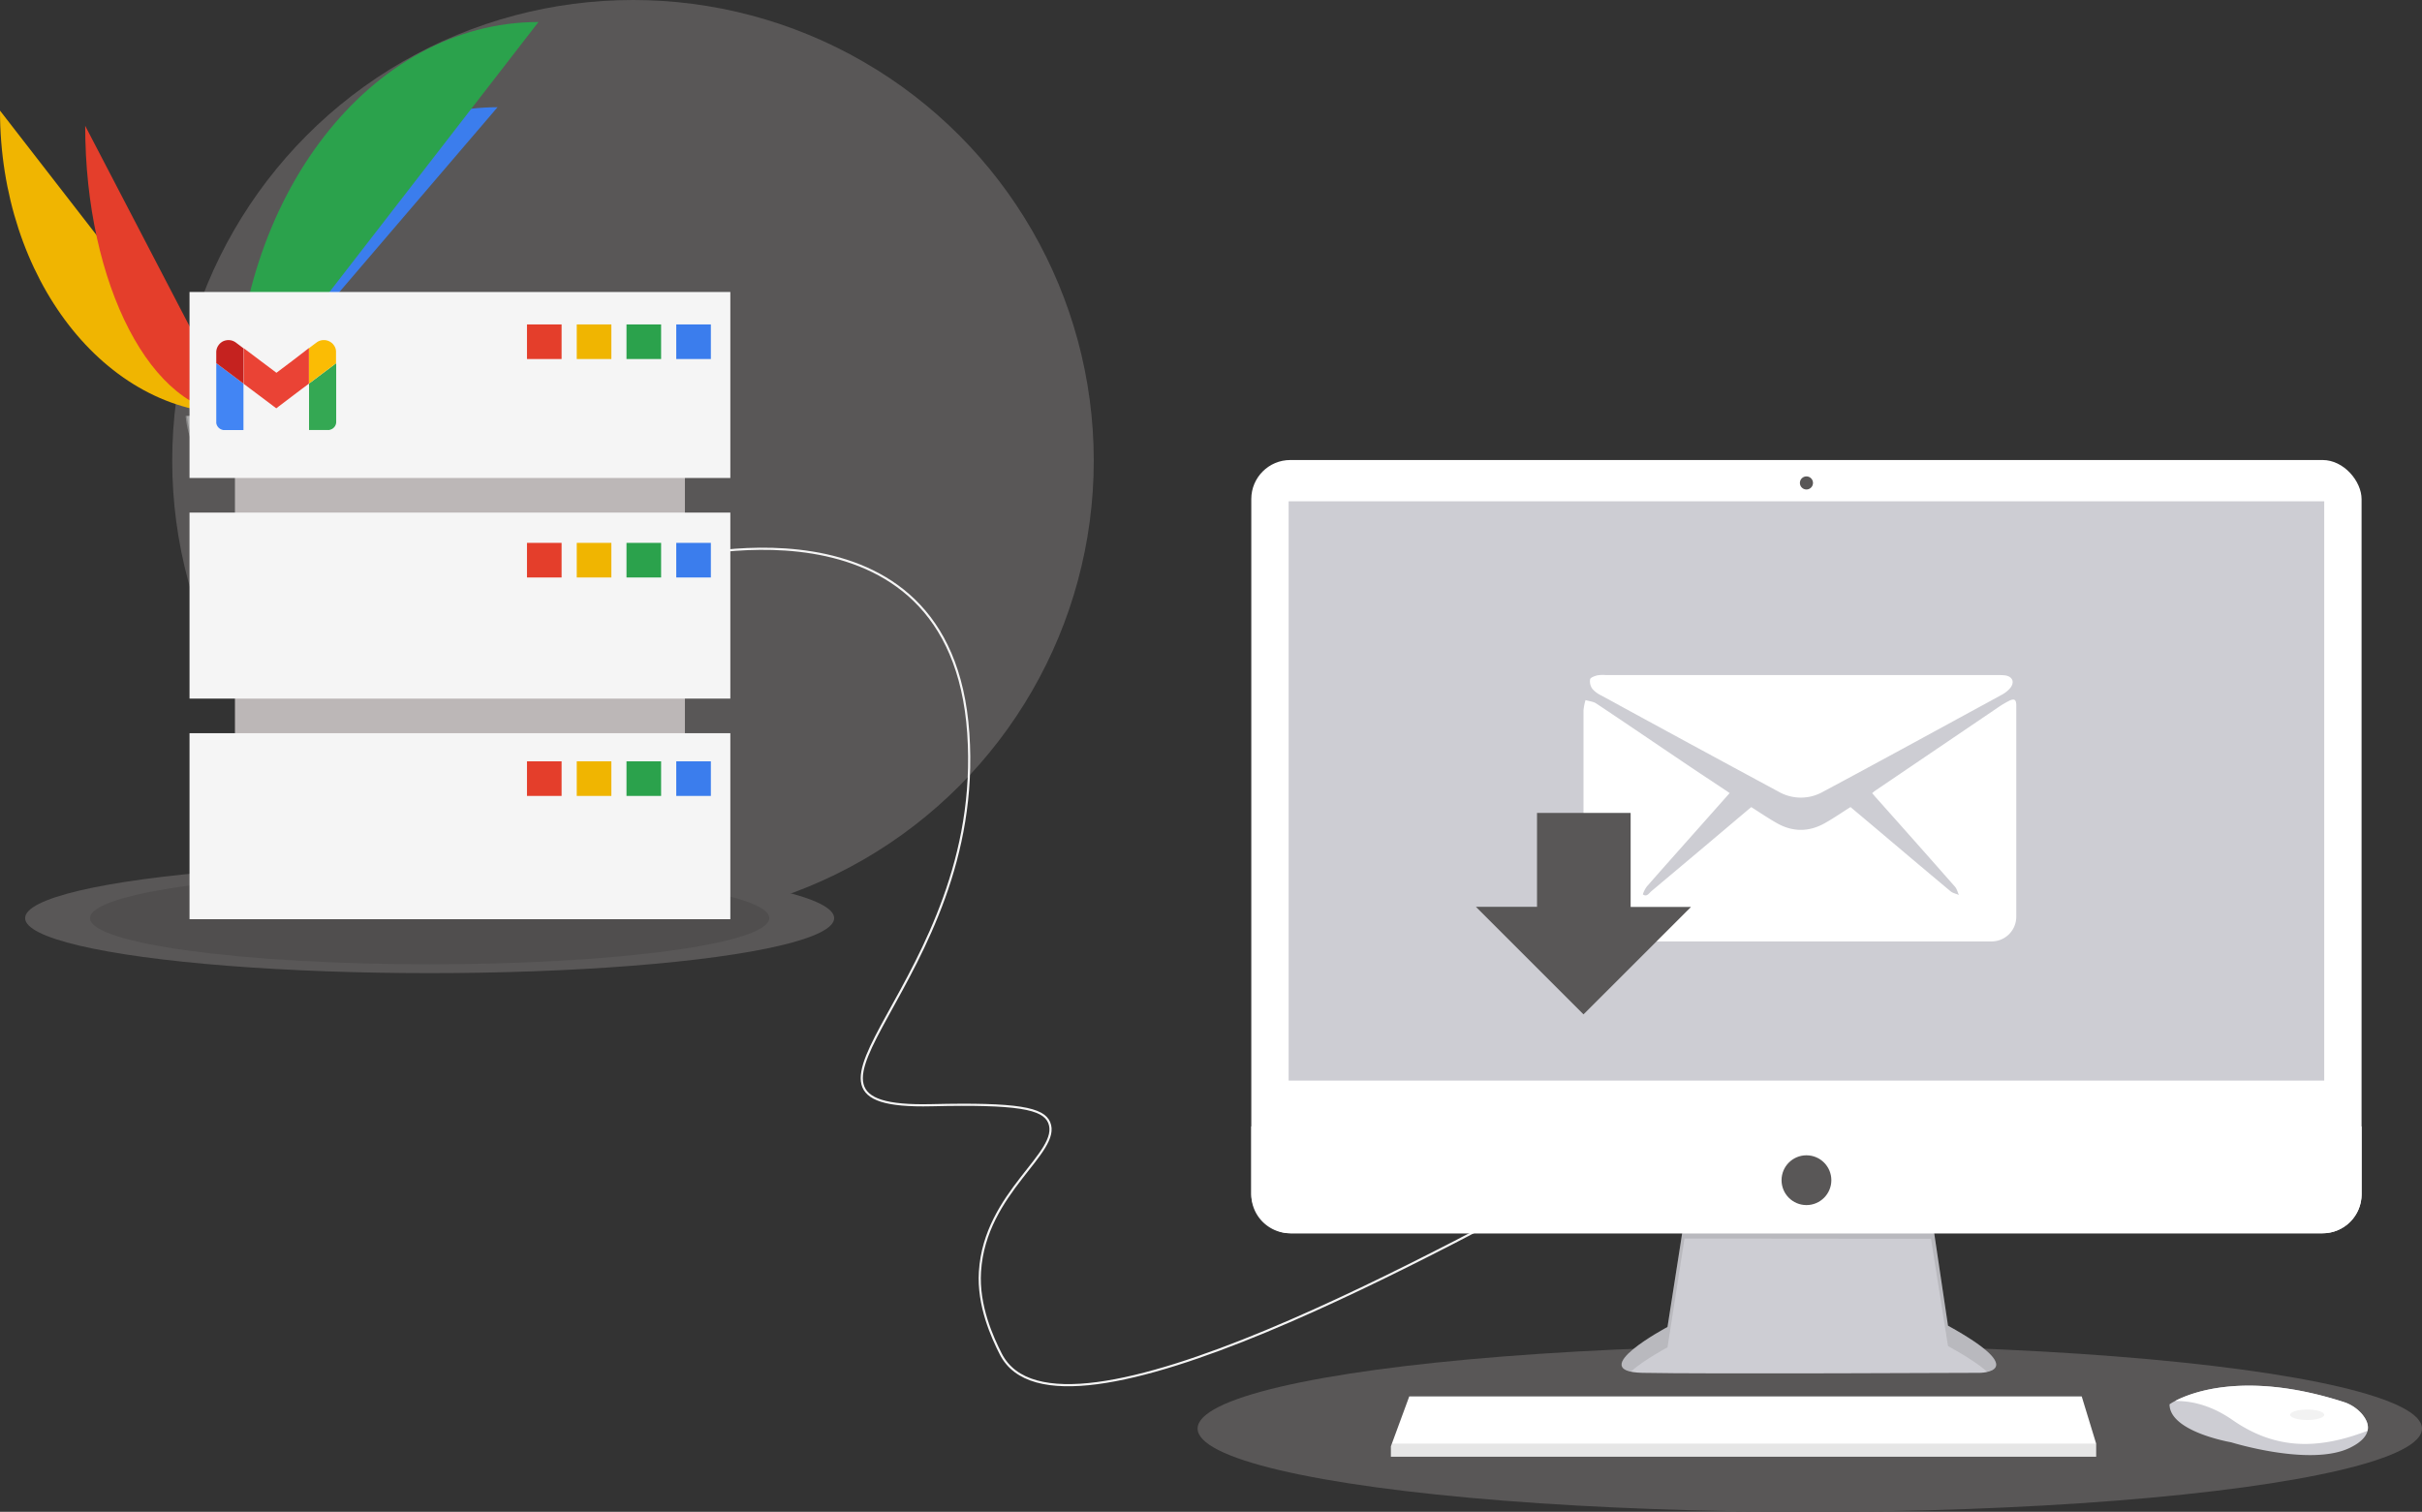 <svg xmlns="http://www.w3.org/2000/svg" viewBox="0 0 1119.61 699"><rect x="0" y="0" width="1119.61" height="699" fill="#333333" stroke="none"/><defs><style>.cls-1{fill:#595757;}.cls-2{fill:#f0b501;}.cls-3{fill:#3b7ded;}.cls-4{fill:#e43e2b;}.cls-5{fill:#2ba24c;}.cls-6{fill:#a8a8a8;}.cls-7{opacity:0.2;}.cls-7,.cls-8{isolation:isolate;}.cls-8{opacity:0.1;}.cls-9{fill:none;stroke:#f5f5f5;stroke-miterlimit:10;}.cls-10{fill:#cdcdd3;}.cls-11{fill:#fff;}.cls-12{fill:#f2f2f2;}.cls-13{fill:#bcb7b7;}.cls-14{fill:#f5f5f5;}.cls-15{fill:#ea4335;}.cls-16{fill:#34a853;}.cls-17{fill:#4285f4;}.cls-18{fill:#c5221f;}.cls-19{fill:#fbbc04;}.cls-20{fill:#aac9e7;}.cls-21{fill:#edba83;}.cls-22{fill:#f6c161;}.cls-23{fill:#e7897e;}.cls-24{fill:#a7d1bf;}.cls-25{fill:#edcac8;}.cls-26{fill:#dd7770;}.cls-27{fill:#f4e6c4;}.cls-28{fill:#f4e6c2;}.cls-29{fill:#ecc8c6;}.cls-30{fill:#f0cdcb;}.cls-31{fill:#ef8144;}.cls-32{fill:#e05a4c;}</style></defs><title>top-1_1</title><g id="Layer_2" data-name="Layer 2"><g id="aa03ddf9-f8f2-4819-a4ce-be9b0a220741"><circle class="cls-1" cx="292.61" cy="213" r="213"/><path class="cls-2" d="M0,51.14c0,77.5,48.62,140.21,108.7,140.21"/><path class="cls-3" d="M108.7,191.35C108.7,113,163,49.57,230,49.57"/><path class="cls-4" d="M39.38,58.17c0,73.61,31,133.18,69.32,133.18"/><path class="cls-5" d="M108.7,191.35c0-100.14,62.71-181.17,140.21-181.17"/><path class="cls-6" d="M85.83,192.34s15.42-.48,20.06-3.78,23.72-7.26,24.87-2,23.17,26.39,5.76,26.53-40.44-2.71-45.07-5.53S85.83,192.34,85.83,192.34Z"/><path class="cls-7" d="M136.83,211.28c-17.4.15-40.44-2.71-45.07-5.53-3.53-2.15-4.94-9.87-5.41-13.43l-.52,0s1,12.43,5.62,15.26,27.67,5.67,45.07,5.53c5,0,6.76-1.83,6.67-4.47C142.49,210.26,140.57,211.25,136.83,211.28Z"/><ellipse class="cls-1" cx="198.61" cy="424.5" rx="187" ry="25.44"/><ellipse class="cls-8" cx="198.61" cy="424.5" rx="157" ry="21.36"/><ellipse class="cls-1" cx="836.61" cy="660.5" rx="283" ry="38.5"/><path class="cls-9" d="M309.61,259s130-36,138,80S346,513,430.61,511c39.92-.94,51.66,1.45,54.39,8,5.77,13.84-29.72,32-32,69-1,15.7,5.75,30.4,9.61,38,26.39,52,206.6-50,282-90"/><path class="cls-10" d="M778.7,563.24l-7.87,50.3s-38.78,20.6-11.52,21.2,155.74,0,155.74,0,24.84,0-14.55-21.81l-7.87-52.72Z"/><path class="cls-8" d="M753.83,634.2c6.19-5.51,17-11.25,17-11.25l7.87-50.3,113.93.11,7.87,49.58c9.19,5.09,14.88,9,18.21,12,5.06-1.16,10.58-5.45-18.21-21.39l-7.87-52.72-113.93,3-7.87,50.3S738.24,630.85,753.83,634.2Z"/><rect class="cls-11" x="578.43" y="212.69" width="513.25" height="357.52" rx="18.05"/><rect class="cls-10" x="595.7" y="231.78" width="478.71" height="267.84"/><circle class="cls-1" cx="835.06" cy="223.29" r="3.03"/><path class="cls-11" d="M1091.69,520.82v31.34a18,18,0,0,1-18,18.05H596.48a18,18,0,0,1-18.05-18h0V520.82Z"/><polygon class="cls-11" points="968.98 667.47 968.98 673.53 642.97 673.53 642.97 668.68 643.42 667.47 651.45 645.65 962.31 645.65 968.98 667.47"/><path class="cls-10" d="M1094.44,661.53c-.6,2.54-2.84,5.22-7.9,7.75-18.18,9.09-55.15-2.42-55.15-2.42s-28.48-4.85-28.48-17.57a22.57,22.57,0,0,1,2.5-1.49c7.64-4,33-14,77.92.42a18.79,18.79,0,0,1,8.54,5.6C1093.69,656,1095.12,658.66,1094.44,661.53Z"/><path class="cls-11" d="M1094.44,661.53c-22.25,8.53-42.09,9.17-62.44-5-10.27-7.13-19.59-8.89-26.59-8.76,7.64-4,33-14,77.92.42a18.79,18.79,0,0,1,8.54,5.6C1093.69,656,1095.12,658.66,1094.44,661.53Z"/><ellipse class="cls-12" cx="1066.54" cy="654.13" rx="7.88" ry="2.42"/><circle class="cls-1" cx="835.06" cy="545.67" r="11.51"/><polygon class="cls-8" points="968.98 667.47 968.98 673.53 642.97 673.53 642.97 668.68 643.42 667.47 968.98 667.47"/><rect class="cls-13" x="108.61" y="159" width="208" height="242"/><rect class="cls-14" x="87.61" y="135" width="250" height="86"/><rect class="cls-14" x="87.61" y="237" width="250" height="86"/><rect class="cls-14" x="87.61" y="339" width="250" height="86"/><rect class="cls-4" x="243.61" y="150" width="16" height="16"/><rect class="cls-2" x="266.61" y="150" width="16" height="16"/><rect class="cls-5" x="289.61" y="150" width="16" height="16"/><rect class="cls-4" x="243.61" y="251" width="16" height="16"/><rect class="cls-2" x="266.61" y="251" width="16" height="16"/><rect class="cls-5" x="289.61" y="251" width="16" height="16"/><rect class="cls-4" x="243.61" y="352" width="16" height="16"/><rect class="cls-2" x="266.61" y="352" width="16" height="16"/><rect class="cls-5" x="289.61" y="352" width="16" height="16"/><rect class="cls-3" x="312.61" y="150" width="16" height="16"/><rect class="cls-3" x="312.61" y="251" width="16" height="16"/><rect class="cls-3" x="312.61" y="352" width="16" height="16"/><path class="cls-15" d="M142.78,177.41c-.36.26-.72.52-1.07.79q-2.88,2.15-5.74,4.31L128.73,188l-1,.78-.25-.17-8.16-6.14q-3.28-2.46-6.56-4.93l-.14-.08,0,0v-.07h0a.83.83,0,0,0,0-.15v-1.48a.83.83,0,0,0,0-.15V161l1,.71,6.45,4.85,7.27,5.46.44.34.48-.36,7.15-5.38L142.7,161l.12-.07V161a1.81,1.81,0,0,0,0,.23v16.11A0,0,0,0,0,142.78,177.41Z"/><path class="cls-16" d="M155.41,168v27.25a3.71,3.71,0,0,1-2.25,3.24,5.87,5.87,0,0,1-1,.32,2.36,2.36,0,0,1-.46,0h-8.84l0,0V177.34l.17-.11,4.18-3.14,7.1-5.34,1.11-.82Z"/><path class="cls-17" d="M112.54,177.34v21.49h-8.75a5.42,5.42,0,0,1-.57,0,3.48,3.48,0,0,1-.41-.1,3.81,3.81,0,0,1-2.84-3.2,2.26,2.26,0,0,1,0-.26c0-.09,0-.19,0-.28V167.93l.15.1,1.88,1.41,9.22,6.93,1.27.94Z"/><path class="cls-18" d="M112.49,177.31l-1.27-.94L102,169.44,100.12,168l-.15-.1a0,0,0,0,0,0,0l0-.09v-5l0-.17v0a5.54,5.54,0,0,1,1.08-3.07,5.39,5.39,0,0,1,1.2-1.23,5.18,5.18,0,0,1,2-.93c.33-.07.66-.12,1-.17H106c.37.07.75.11,1.12.2a6.94,6.94,0,0,1,.8.3,5.09,5.09,0,0,1,1.15.67l1.73,1.3,1.73,1.32V177.3h-.05Z"/><path class="cls-19" d="M155.39,167.93l-1.11.82-7.1,5.34L143,177.23l-.17.11v-16c0-.09,0-.19,0-.28V161c.09-.07.18-.16.28-.23,1.09-.82,2.19-1.65,3.29-2.46a5.51,5.51,0,0,1,2.41-1l.35-.06h.2s0,0,0,0l.13,0h.36l.25,0a6,6,0,0,1,1.51.31,6.3,6.3,0,0,1,1.32.67,5.75,5.75,0,0,1,1.92,2.26,4.71,4.71,0,0,1,.4,1.2c0,.21.05.42.08.63a.32.32,0,0,0,0,.09l0,.08v5.48S155.39,167.92,155.39,167.93Z"/><path class="cls-20" d="M100,167.9a0,0,0,0,1,0,0V195c0,.09,0,.19,0,.28a1.38,1.38,0,0,1,0-.2V167.89Z"/><path class="cls-20" d="M112.54,198.83V177.37l0,0v21.18A2,2,0,0,1,112.54,198.83Z"/><path class="cls-21" d="M155.4,167.9v-5.24h0v5.15s0,.05,0,.08Z"/><path class="cls-22" d="M150.13,157.18l-.25,0Z"/><path class="cls-23" d="M100,162.62l0,.17v-.16Z"/><path class="cls-22" d="M149.52,157.16l-.13,0v0Z"/><path class="cls-24" d="M155.4,167.9h0l0,.12,0-.09S155.4,167.91,155.4,167.9Z"/><path class="cls-25" d="M105.27,157.18h-.07l.08,0Z"/><path class="cls-26" d="M105.27,157.18v0l.08,0Z"/><path class="cls-26" d="M106,157.18h-.09l.08,0Z"/><path class="cls-27" d="M149.24,157.18h0Z"/><path class="cls-28" d="M155.41,162.42l0-.08Z"/><path class="cls-23" d="M100,167.9h0v-.08Z"/><path class="cls-24" d="M142.82,177.38v.09l0-.06a0,0,0,0,1,0,0h0Z"/><path class="cls-29" d="M106,157.18v0l.05,0Z"/><path class="cls-27" d="M149.4,157.15v0s0,0,0,0Z"/><path class="cls-30" d="M100,162.62h0l0,0Z"/><path class="cls-28" d="M155.44,162.67h0v0Z"/><path class="cls-24" d="M155.41,195.27v0Z"/><path class="cls-24" d="M142.81,198.79l0,0Z"/><path class="cls-31" d="M142.82,177.38h0V161.27a1.81,1.81,0,0,1,0-.23c0,.09,0,.19,0,.28v16.06Z"/><path class="cls-32" d="M112.54,177.3v-1.78a.83.83,0,0,1,0,.15v1.48A.83.83,0,0,1,112.54,177.3Z"/><path class="cls-32" d="M112.49,177.31h.05v0Z"/><path class="cls-11" d="M799.55,366.69l-13,14.66c-8.4,9.47-16.84,18.92-25.19,28.44-.93,1.08-2.05,3.66-1.87,3.78,1.82,1.26,2.82-.62,3.92-1.55q22.11-18.54,44.13-37.18c.67-.57,1.35-1.11,2-1.68,4,2.54,7.87,5.17,11.9,7.45,7.34,4.15,14.84,4.1,22.17-.05,4-2.25,7.74-4.84,11.82-7.41,3.43,2.89,6.91,5.8,10.38,8.73,11.94,10.08,23.86,20.19,35.86,30.2,1,.87,2.56,1.15,3.86,1.7-.58-1.27-.9-2.77-1.78-3.77q-18.27-20.76-36.69-41.39c-.53-.59-1-1.2-1.64-1.89.49-.4.88-.77,1.32-1.08q28.25-19.15,56.49-38.3A47.38,47.38,0,0,1,928.8,324c2.35-1.15,3.25-.52,3.26,2.09q0,14.91,0,29.82v67.81a11.41,11.41,0,0,1-11.55,11.55h-176A12.19,12.19,0,0,1,732,422.71q0-47.13,0-94.27a24.1,24.1,0,0,1,.94-4.74c1.7.51,3.64.65,5,1.59,13.67,9.1,27.23,18.35,40.85,27.53,6.17,4.17,12.4,8.26,18.6,12.39C798.12,365.65,798.75,366.12,799.55,366.69Z"/><path class="cls-11" d="M832.61,312.13H923a28.88,28.88,0,0,1,3.84.13c3.55.49,4.65,3.21,2.3,6a13.79,13.79,0,0,1-3.95,3.06c-27.55,15-55.08,30.09-82.74,44.9a20.75,20.75,0,0,1-20.32-.2q-41-22.1-81.89-44.45a12.53,12.53,0,0,1-4.18-3.12,5.94,5.94,0,0,1-1-4.39c.18-.82,2.06-1.47,3.28-1.79a15.24,15.24,0,0,1,3.83-.16Z"/><path class="cls-1" d="M682.26,419.27h28.25V375.86h43.28v43.46h27.92L732,469Z"/></g></g></svg>